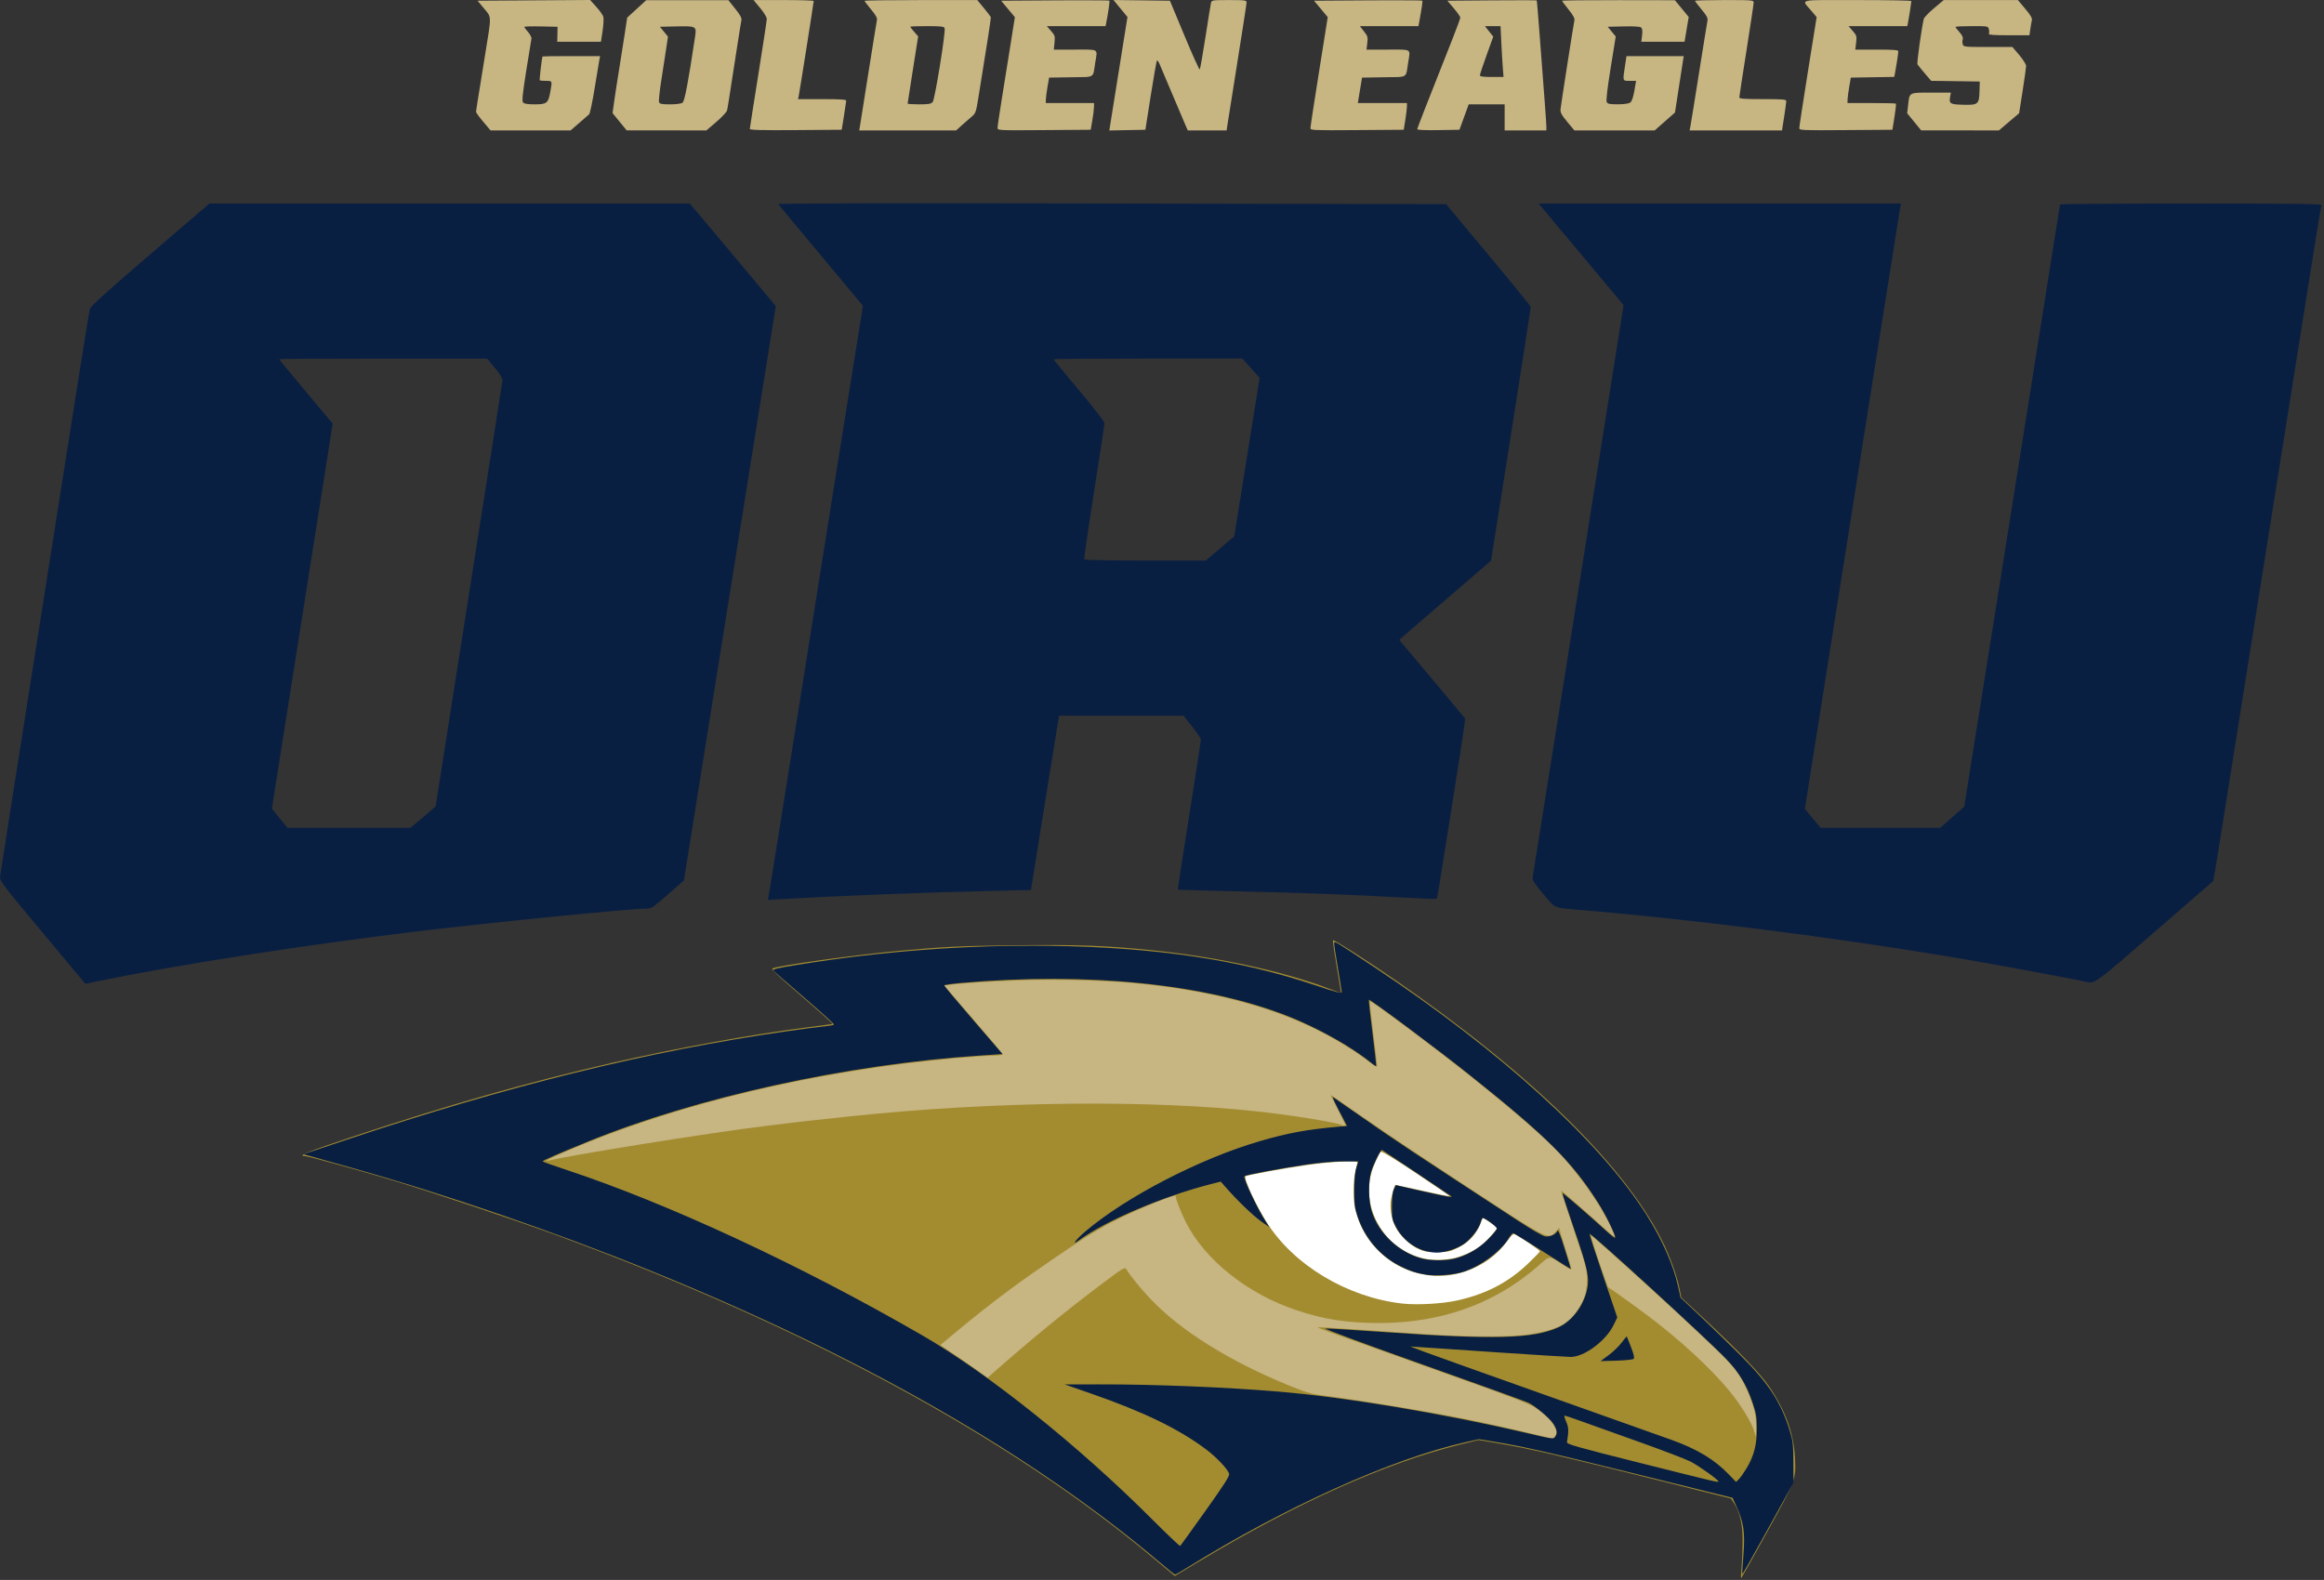 <svg clip-rule="evenodd" fill-rule="evenodd" stroke-linejoin="round" stroke-miterlimit="1.414" viewBox="132.934 100 294.133 199.999" xmlns="http://www.w3.org/2000/svg"><rect x="132.934" y="100" width="294.133" height="199.999" fill="#333333" stroke="none"/><g fill-rule="nonzero" transform="matrix(.165 0 0 .165 132.799 100.008)"><path d="m1336.68 1202.48c.45-4.94.8-14.38.79-20.98-.04-12.91-2.12-21.72-6.79-28.65l-2.19-3.24-60.99-15.28c-69.49-17.41-94.31-23.13-116.84-26.94l-15.84-2.67-15.16 3.76c-55.43 13.73-124.949 44.89-197.938 88.7l-19.778 11.87-17.721-14.79c-110.658-92.5-266.795-176.9-455.752-246.399-30.84-11.349-97.488-33.659-126.998-42.499-25.639-7.69-64.729-18.499-66.889-18.499-6.068 0 2.448-3.443 36.653-14.814 73.758-24.522 134.037-41.672 199.236-56.689 47.915-11.036 106.338-21.702 147.998-27.018 10.999-1.403 20.386-2.664 20.859-2.801.473-.138-10.06-9.647-23.405-21.133-20.305-17.476-23.943-21.003-22.291-21.614 6.517-2.41 64.246-10.372 96.835-13.355 34.556-3.163 45.947-3.711 88.721-4.267 46.482-.604 70.046.243 104.778 3.769 50.518 5.128 100.928 16.056 136.342 29.555 4.85 1.853 8.94 3.369 9.07 3.369s-1.32-9.02-3.21-20.045-3.21-20.28-2.92-20.568c.66-.659 27.12 16.283 48.22 30.868 103.04 71.239 174.62 141.068 203.87 198.887 6.32 12.507 11.72 27.385 13.92 38.38l1.2 6.029 16 14.884c26.84 24.97 44.46 43.28 51.28 53.27 12.4 18.19 18.93 36.01 19.9 54.29.9 17.06.79 17.34-21.05 56.89-10.73 19.42-19.8 35.61-20.14 35.95-.35.35-.26-3.41.19-8.36z" fill="#a38c30"/><path d="m453.492-.051-43.179.277-43.189.278 5.005 5.999c5.856 7.02 5.803 4.583.783 35.5-6.229 38.374-6.919 42.753-6.919 43.806 0 .594 2.503 4.03 5.562 7.637l5.56 6.556h61.389l6.492-5.604c3.571-3.082 7.039-6.119 7.707-6.75.67-.63 2.59-9.696 4.26-20.145 1.673-10.45 3.3-20.238 3.615-21.75l.57-2.75h-22.08c-12.144 0-22.109.113-22.145.25-.673 2.553-2.42 17.93-2.077 18.273.262.262 2.426.476 4.809.476 4.887 0 4.839-.127 3.246 8.566-1.57 8.573-2.66 9.434-11.94 9.434-5.499 0-8.065-.414-8.916-1.439-.938-1.13-.42-6.336 2.41-24.25 1.983-12.546 3.779-23.621 3.993-24.614.215-1.002-.913-3.287-2.534-5.133-1.61-1.829-2.919-3.618-2.919-3.974s5.737-.521 12.749-.367l12.75.279-.115 5.75-.117 5.75h33.525l1.244-8.369c.685-4.603.954-9.44.598-10.75s-2.781-4.756-5.391-7.658l-4.75-5.278zm401.413.015 5.369 6.508 5.367 6.51-1.324 8.26c-.73 4.543-3.55 22.211-6.28 39.261-2.721 17.05-5.259 32.925-5.639 35.278l-.691 4.279 13.838-.279 13.84-.279 4.124-26.248c2.269-14.435 4.399-26.52 4.735-26.856s1.255.901 2.043 2.748c.787 1.847 5.042 11.907 9.455 22.356 4.412 10.45 8.952 21.138 10.089 23.75l2.071 4.75h29.805l.539-3.75c.297-2.063 3.73-23.741 7.631-48.173 3.92-24.433 7.11-45.244 7.11-46.249 0-1.678-1.09-1.826-13.39-1.826-13.066 0-13.405.054-13.914 2.25-.286 1.237-2.198 13.049-4.246 26.249s-4.01 24.328-4.363 24.729c-.352.4-5.641-11.3-11.752-26l-11.119-26.728-21.65-.27-21.65-.269zm555.055.014c-30.69-.067-26.56.182-19.59 8.465l3.9 4.635-6.67 41.712c-3.66 22.941-6.66 42.504-6.65 43.474.02 1.655 2.2 1.747 35.74 1.5l35.7-.262 1.57-9.789c.87-5.384 1.37-9.996 1.11-10.25-.2-.254-8.7-.461-18.8-.461h-18.33l.06-2.75c.04-1.512.61-5.9 1.28-9.75l1.2-6.999 16.66-.274 16.65-.273.56-2.727c.83-4.079 2.57-15.547 2.58-16.977.01-.949-3.95-1.249-16.5-1.249h-16.51l.63-5.33c.59-4.992.42-5.565-2.6-9l-3.2-3.67h45.05l.56-2.75c.68-3.316 2.58-15.447 2.59-16.5 0-.412-18.72-.75-41.61-.75-5.9 0-11-.016-15.38-.025zm-831.15.026 5.08 6.087c2.84 3.398 5.09 7.092 5.09 8.361 0 1.251-2.925 20.504-6.5 42.785-3.575 22.28-6.5 41.022-6.5 41.649 0 .837 9.372 1.072 35.241.879l35.24-.263 1.69-10.5c.926-5.775 1.717-11.062 1.757-11.75.05-.958-4.26-1.25-18.449-1.25h-18.52l.514-2.25c.57-2.492 11.529-71.946 11.529-73.054 0-.382-10.389-.695-23.089-.695h-23.08zm744.66 0c-12.38 0-22.5.271-22.5.603s2.27 3.322 5.04 6.644c4.04 4.825 4.94 6.566 4.51 8.647-.29 1.433-1.23 7.105-2.08 12.605-.85 5.499-2.86 18.099-4.47 27.999s-3.62 22.5-4.47 28c-.85 5.499-1.81 11.237-2.12 12.749l-.57 2.75h70.91l1.62-10.435c.9-5.74 1.63-11.14 1.63-12 0-1.359-2.3-1.563-18-1.563-14.41 0-18-.269-18-1.344 0-.739 2.47-16.949 5.5-36.02 3-19.073 5.5-35.568 5.5-36.656 0-1.914-.7-1.979-22.5-1.979zm168.28 0-7.43 6.249c-4.09 3.438-7.64 7.15-7.89 8.25-1.81 7.927-5.4 33.817-4.83 34.793.39.664 2.92 3.785 5.61 6.935l4.91 5.728 18.67.272 18.6.272-.2 7.5c-.28 9.986-1.07 10.62-12.78 10.303-9.75-.264-10.62-.796-9.78-5.967l.6-3.336h-15.1c-17.35 0-16.57-.429-17.72 9.724l-.69 6.129 5.37 6.561 5.37 6.558 29.82.014 29.81.013 7.75-6.583 7.75-6.584 2.69-17.166c1.47-9.441 2.68-18.075 2.68-19.186 0-1.11-2.34-4.823-5.21-8.25l-5.3-6.23h-18.72c-17.85 0-18.76-.094-19.37-2-.34-1.1-.36-2.863-.02-3.918.41-1.3-.37-3.037-2.43-5.383-1.7-1.905-3.1-3.742-3.1-4.082s5.6-.617 12.5-.617c12.4 0 12.48.016 13.09 2.443.34 1.344.32 2.919-.04 3.5-.5.726 4.3 1.057 15.2 1.057h15.95l.68-4.75c.38-2.612.91-5.698 1.19-6.857.36-1.527-1.06-3.937-5.14-8.75l-5.6-6.643h-28.6-28.5zm-784.532.007c-23.79-.004-43.25.264-43.25.596s2.25 3.294 4.998 6.584c3.593 4.3 4.86 6.59 4.51 8.146-.27 1.191-3.19 19.266-6.48 40.166-3.295 20.899-6.244 39.461-6.555 41.249l-.564 3.25h74.365l4.117-3.75c2.264-2.063 5.664-5.032 7.554-6.598 3.254-2.694 3.534-3.443 5.248-13.999 7.373-45.388 9.903-61.849 9.625-62.63-.19-.495-2.58-3.623-5.33-6.953l-5-6.054-43.249-.006zm534.992.059c-23.7-.037-43.2.184-43.2.49s2.23 3.32 4.97 6.697c3.41 4.218 4.82 6.784 4.5 8.194-.65 2.824-10.24 64.298-10.65 68.203-.26 2.583.66 4.343 5.12 9.75l5.5 6.597h61.61l7.78-6.855 7.78-6.858 2.83-18.392c1.56-10.117 3.07-19.857 3.35-21.645l.53-3.25h-21.95-21.96l-1.18 7.75c-1.78 11.682-1.92 11.25 3.69 11.25h4.85l-1.32 7.617c-.86 4.95-1.95 8.09-3.11 8.969-1.13.856-4.6 1.362-9.49 1.382-6.36.027-7.88-.275-8.61-1.718-.59-1.145.46-10.15 3.01-26.027l3.91-24.274-3.07-3.725-3.07-3.723 12.13-.281c7.8-.181 12.61.114 13.46.826.95.783 1.17 2.551.76 6.031l-.6 4.925h33.18l.54-3.25c.29-1.787 1.01-6.068 1.59-9.513l1.06-6.264-5.3-6.42-5.3-6.417-43.3-.068zm-745.689.002-7.32 6.717-7.309 6.714-1.89 12.5c-1.038 6.875-2.991 19.25-4.338 27.5-1.348 8.249-3.021 19.101-3.719 24.114l-1.269 9.113 5.421 6.623 5.422 6.621 30.576.014 30.573.013 7.674-6.574c4.22-3.615 7.898-7.553 8.171-8.749.486-2.123 1.055-5.726 7.455-47.176 1.699-10.999 3.302-20.971 3.565-22.159.339-1.538-1.034-4.045-4.77-8.705l-5.24-6.545-31.499-.012-31.499-.01zm672.859.07c-6.24-.006-14.81.025-24.19.098l-34.2.264 4.98 5.83c2.73 3.206 4.97 6.398 4.97 7.091 0 .694-2.75 8.195-6.1 16.67-20.7 52.251-26.9 68.122-26.9 68.985 0 .599 6.19.867 16.17.697l16.2-.275 3.54-9.75 3.54-9.75h27.57v20h32v-2.894c0-1.593-.66-11.38-1.47-21.75s-2.4-31.44-3.55-46.819c-1.14-15.381-2.21-28.099-2.37-28.264-.09-.082-4-.126-10.24-.133zm-343.275.035c-4.958.008-10.39.029-16.067.065l-41.32.262 5.268 6.304 5.269 6.305-2.705 17.194c-1.487 9.457-4.47 28.072-6.63 41.367s-3.93 25.114-3.93 26.264c0 2.087.067 2.088 35.726 1.826l35.729-.262 1.211-6.999c.666-3.85 1.24-8.463 1.274-10.25l.06-3.25h-18.5-18.5l.061-2.75c.034-1.513.608-5.9 1.273-9.75l1.209-7 16.717-.273c19.06-.313 16.7 1.114 18.69-11.309 1.74-10.922 3.3-9.918-15.38-9.918h-16.428l.549-5.326c.51-4.942.317-5.591-2.676-9l-3.22-3.674h45.047l.555-2.75c1.536-7.613 2.777-16.41 2.371-16.815-.188-.189-10.803-.284-25.679-.26zm239.995 0c-4.96.008-10.39.029-16.07.065l-41.3.262 5.27 6.298 5.26 6.297-6.64 41.702c-3.66 22.936-6.64 42.493-6.63 43.463.01 1.655 2.19 1.746 35.77 1.5l35.8-.262 1.2-7.5c.65-4.125 1.21-8.738 1.25-10.25v-2.75h-18.84-18.83l1.61-9.75 1.61-9.75 16.71-.273c19.06-.313 16.7 1.114 18.68-11.309 1.7-10.922 3.3-9.918-15.5-9.918h-16.45l.6-5.031c.54-4.595.32-5.374-2.6-9l-3.1-3.969h44.94l.51-2.75c2.05-11.051 2.82-16.405 2.42-16.806-.19-.193-10.81-.293-25.69-.27zm-354.203 19.826c10.592 0 12.997.27 13.475 1.514.983 2.56-7.439 54.769-9.152 56.735-1.23 1.42-3.19 1.75-10.36 1.75-4.87 0-8.85-.257-8.85-.57 0-.314 1.819-12.045 4.041-26.07l4.043-25.499-3.043-3.465c-1.67-1.906-3.04-3.674-3.04-3.93s5.8-.465 12.89-.465zm427.933 0h11.97l.61 12.75c.34 7.012.86 15.788 1.16 19.499l.55 6.75h-9.06c-6.57 0-9.07-.343-9.08-1.25-.01-.687 2.29-7.644 5.12-15.46l5.13-14.211-3.2-4.039zm-615.139.131c10.21-.082 10.333.923 9.295 7.869-5.151 34.469-8.011 49.551-9.619 50.728-1.03.773-4.79 1.271-9.55 1.271-6.36 0-7.96-.312-8.473-1.648-.348-.907.361-7.994 1.574-15.75 1.214-7.756 2.899-18.709 3.744-24.342l1.53-10.242-3.099-3.757-3.1-3.76 12.699-.281c1.897-.042 3.561-.077 5.02-.088zm278.885 731.487c-7.303.028-14.315.161-20.697.406-24.659.949-46.519 2.384-54.054 3.549l-3.715.574 22.465 26.055c12.35 14.339 22.46 26.389 22.46 26.789 0 .397-3.713.802-8.25.899-11.94.255-40.128 2.759-63.749 5.664-96.474 11.861-188.997 35.716-263.495 67.935-7.15 3.092-13.45 6.072-14 6.622-.667.668-.501.823.5.463 8.139-2.924 127.988-22.175 164.997-26.505 4.675-.547 12.1-1.472 16.5-2.057 7.576-1.006 16.195-1.965 49.163-5.47 110.918-11.8 232.236-13.13 317.334-3.48 25.539 2.894 57.665 8.199 61.335 10.128 1.01.532 2.07.73 2.36.44s-2.2-5.725-5.54-12.08-5.89-11.555-5.67-11.555c.23 0 11.12 7.508 24.21 16.684s49.2 33.315 80.24 53.644c62.85 41.156 62.28 40.861 67.92 34.825l2.89-3.099 1.62 5.722c.89 3.148 3.11 10.335 4.95 15.973 1.83 5.638 3.02 10.25 2.66 10.25-.37 0-3.38-1.755-6.7-3.9-10.85-7.01-9.2-7.132-19.04 1.422-33.07 28.761-73.96 43.421-121.24 43.451-24.98.02-42.4-2.67-63.95-9.88-37.589-12.588-70.259-38.677-84.849-67.807-3.73-7.44-8.289-19.29-7.419-19.29.342 0 .366-.254.054-.566-1.623-1.623-42.5 15.741-55.265 23.477-2.75 1.666-6.8 4.001-9 5.191-6.94 3.753-46.355 30.677-62.499 42.692-15.686 11.673-27.912 21.343-44.77 35.403l-9.271 7.73 10.752 7.21c5.913 3.97 14.075 9.6 18.138 12.51l7.387 5.31 4.232-3.73c29.646-26.11 55.512-47.27 84.001-68.708 14.903-11.216 17.095-12.561 17.999-11.041 2.911 4.888 11.424 15.37 18.688 23.006 23.286 24.483 60.286 47.603 106.338 66.463 12.624 5.17 16.744 6.37 26.004 7.61 37.25 4.96 87.87 13.53 120.99 20.48 14.88 3.12 54.06 12.23 55.23 12.84.12.07.95-.98 1.82-2.32 1.48-2.25 1.46-2.76-.31-6.75-2.1-4.72-7.3-9.85-15.45-15.23-3.69-2.44-20.26-8.82-54.78-21.11-51.06-18.17-56.83-20.22-78-27.79-6.88-2.46-17.33-6.18-23.23-8.26-5.9-2.09-10.57-3.95-10.38-4.14s13.57.56 29.72 1.68c16.17 1.11 40.41 2.77 53.89 3.69 32.38 2.2 66.19 2.18 79.47-.05 20-3.36 28-7.17 34.99-16.66 6.3-8.554 8.53-15.192 8.53-25.326 0-7.885-.51-9.847-10.03-38.1-5.51-16.383-9.9-29.9-9.75-30.04.27-.24 16.71 14.134 34.03 29.757 6.59 5.934 7.63 6.578 6.72 4.149-6.17-16.363-21.5-39.518-39.89-60.243-14.41-16.25-59.54-54.08-107.58-90.19-27.51-20.682-39.49-29.28-40.03-28.737-.23.232.91 10.968 2.55 23.858 1.63 12.89 2.98 24.268 2.98 25.283.01 1.543-.77 1.251-4.74-1.779-45.28-34.558-105.153-54.562-184.252-61.56-18.025-1.595-42.552-2.455-64.459-2.371zm417.674 196.017c-.45.153 2.1 8.7 5.8 19.454 3.82 11.101 7.06 20.258 7.21 20.348 2.24 1.349 23.62 16.69 30.77 22.09 24.21 18.25 47.59 39.8 61.93 57.08 8.8 10.6 17.67 24.94 19.38 31.34l1.19 4.47.32-5.97c.18-3.28-.2-8.67-.84-11.97-1.64-8.43-6.8-20.94-12.23-29.65-4.66-7.47-12.21-15.06-48.25-48.43-17.68-16.374-63.63-57.764-65.23-58.75-.02-.013-.04-.017-.05-.012z" fill="#c7b582"/><path d="m1060.28 883.538c-.11-.019-.18-.011-.22.023-1.88 1.926-6.04 11.325-7.51 16.967-7.38 28.323 11.34 58.363 40.47 64.95 7.99 1.806 19.63 1.212 27.18-1.387 7.59-2.611 12.78-5.394 17.68-9.494 4.44-3.709 11.14-11.268 11.14-12.568 0-.42-2.41-2.363-5.35-4.318l-5.36-3.552-2.21 5.351c-3.21 7.733-9.01 13.821-16.86 17.686-6.13 3.019-7.45 3.287-16.2 3.283-8.36-.004-10.2-.339-15.15-2.764-6.19-3.038-13.58-10.29-16.68-16.365-3.15-6.176-4.54-15.027-3.35-21.407.98-5.307 2.77-10.959 3.45-10.959.19 0 9.48 2.042 20.66 4.537 11.17 2.495 20.48 4.366 20.69 4.158s-11.34-8.177-25.66-17.708c-14.74-9.815-25.04-16.139-26.72-16.432zm-23.39 7.414c-7.02-.072-20.14.903-31.93 2.566-18.727 2.641-47.781 7.973-48.755 8.947-1.54 1.54 7.503 21.222 16.039 34.912 20.569 32.987 61.776 57.799 104.036 62.643 11.59 1.32 30.96.21 42.77-2.456 21.8-4.929 38.68-13.726 53.64-27.951 5.13-4.877 9.32-9.235 9.32-9.685 0-.731-13.78-10.155-18.7-12.789-1.68-.894-2.52-.225-6.35 5.025-7.88 10.833-18.98 18.842-32.28 23.301-35.97 12.054-74.68-9.545-84.15-46.942-1.91-7.521-1.92-22.214-.03-30.039.8-3.3 1.46-6.337 1.48-6.75.03-.499-1.9-.748-5.1-.781z" fill="#fff"/><path d="m891.984 1199.88c-98.988-84-230.056-159.2-392.993-225.374-72.379-29.419-156.267-58.289-228.496-78.628-13.75-3.873-27.682-7.802-30.961-8.731l-5.962-1.691 33.462-11.197c123.577-41.359 232.036-68.079 337.454-83.138 11.549-1.651 24.271-3.314 28.271-3.695s7.478-1.026 7.729-1.432-9.829-9.572-22.399-20.368c-12.571-10.795-23.354-20.229-23.963-20.964-.906-1.091 2.506-1.92 18.626-4.528 64.578-10.447 129.798-15.354 193.057-14.526 81.377 1.066 145.287 10.551 204.001 30.278 16.23 5.454 20.18 6.471 20.17 5.196 0-.872-1.37-9.434-3.03-19.026-1.67-9.592-2.91-18.02-2.75-18.731.33-1.479 1.01-1.066 30.81 18.691 97.08 64.363 173.66 134.128 209.07 190.467 11.86 18.869 20.39 38.316 23.93 54.513l1.85 8.5 15.31 14.414c8.42 7.93 22.31 21.43 30.85 30 21.71 21.76 30.96 35.97 37.64 57.8 2.41 7.86 2.7 10.42 2.75 24.28l.07 15.5-19.43 35.23c-10.69 19.38-19.59 35.08-19.77 34.9s.19-6.81.83-14.73c1.37-16.84.19-25.21-5.2-36.9l-3.17-6.89-71.13-17.62c-70.74-17.53-89.52-21.81-111.79-25.46l-11.66-1.92-10.47 2.37c-56.78 12.83-137.96 49.46-213.528 96.35-4.581 2.85-8.631 5.16-9 5.15s-4.946-3.64-10.171-8.08zm33.442-40.71c14.473-20.32 18.617-26.81 18.193-28.5-.854-3.41-9.892-12.96-17.888-18.91-21.18-15.8-48.089-28.8-88.739-42.9l-19.499-6.77 25.999-.05c41.854-.09 97.114 2.13 137.498 5.51 52.07 4.35 127.69 16.99 191.93 32.08 18.47 4.33 19.5 4.47 20.75 2.76 2-2.74 1.59-5.71-1.44-10.2-3.05-4.53-13.49-13.31-19.11-16.07-2-.99-38.41-14.13-80.91-29.22-42.49-15.08-76.23-27.56-74.96-27.72 1.26-.16 22.31 1.11 46.77 2.82 83.24 5.84 112.74 5.02 132.02-3.63 10.23-4.59 19.02-15.93 21.93-28.283 2.26-9.583.91-16.226-9.48-46.5-5.26-15.34-9.4-28.059-9.19-28.263.35-.352 21.44 17.854 34.04 29.391 3.23 2.952 6.07 5.158 6.33 4.902.94-.939-6.53-16.49-12.41-25.859-20.27-32.25-39.56-51.54-98.66-98.673-25.2-20.18-76.09-58.139-77.79-58.139-.25 0 .98 11.362 2.73 25.249 1.75 13.888 3.02 25.426 2.84 25.641-.19.215-2.27-1.181-4.62-3.103-14.31-11.696-40.41-26.283-62.841-35.115-63.169-24.879-153.667-34.109-250.655-25.549-7.288.643-13.25 1.486-13.25 1.873s10.082 12.401 22.403 26.696l22.404 25.991-17.654 1.176c-102.338 6.816-217.016 32.004-300.254 65.946-23.702 9.665-34.864 14.53-34.882 15.204-.007.28 7.974 3.143 17.737 6.362 78.201 25.786 179.967 73.074 273.065 126.873 51.265 29.63 120.488 85.05 177.147 141.81 11.288 11.31 20.794 20.31 21.124 20 .329-.31 9.033-12.4 19.342-26.87zm170.054-181.15c-8.52-1.36-13.71-3.084-21.57-7.157-14.75-7.648-26.31-21.248-31.58-37.173-2.4-7.227-2.72-9.717-2.68-20.715.03-8.446.55-14.039 1.59-17.249l1.55-4.75h-11.59c-7.22 0-18.21.968-29.15 2.569-17.669 2.584-45.801 7.833-46.675 8.707-1.312 1.312 9.846 24.988 16.814 35.678l2.252 3.454-4.614-3.174c-7.432-5.114-19.078-16.218-29.604-28.229l-3.062-3.494-7.337 1.872c-37.393 9.539-81.158 28.215-101.688 43.397-6 4.436-1.959-.966 5.38-7.192 31.196-26.464 87.808-55.743 133.618-69.104 21.44-6.253 36.526-9.029 60.146-11.067l6.78-.585-6.02-11.464c-3.31-6.305-5.46-11.129-4.79-10.72.68.409 11.59 7.975 24.24 16.812 23.98 16.758 34.19 23.527 118.49 78.564 9.08 5.925 17.93 11.071 19.68 11.436 3.66.765 8.69-1.382 9.78-4.176.47-1.207 2.28 3.24 5.56 13.694 2.67 8.514 4.77 15.531 4.67 15.592s-9.86-6.096-21.69-13.682c-11.82-7.586-21.95-13.803-22.5-13.815s-2.12 1.817-3.5 4.066c-6.55 10.709-23.73 22.879-37.06 26.246-7.41 1.871-19.26 2.643-25.43 1.656zm19.7-12.141c9.56-1.979 19.43-7.466 26.94-14.973 3.77-3.774 6.86-7.54 6.86-8.369 0-1.616-9.85-8.768-11.06-8.025-.39.245-1.01 1.687-1.38 3.204-1.14 4.758-7.49 12.969-12.88 16.654-5.39 3.686-14.55 6.614-20.64 6.593-12.65-.042-24.8-7.523-31.11-19.162-3.26-6.018-3.42-6.812-3.4-16.325.01-6.706.51-11.028 1.5-13.122l1.47-3.122 21 4.756c18.6 4.211 22.94 4.945 21.42 3.626-.65-.562-52.34-35.101-53.01-35.419-.97-.458-6.59 10.841-8.31 16.713-2.29 7.801-2.11 22.205.39 30.285 5.2 16.846 20.68 31.502 38.29 36.243 6.39 1.721 16.81 1.914 23.92.442zm203.8 170.691c0-1.27-15.42-12.25-21.49-15.31-3.86-1.95-22.08-8.91-40.51-15.46-18.42-6.56-38.37-13.69-44.33-15.86-5.95-2.16-11.21-3.93-11.69-3.93s.06 2.09 1.19 4.65c1.96 4.44 2.07 7 .63 15.67-.26 1.62 6.24 3.48 56.7 16.16 56.79 14.28 59.5 14.91 59.5 14.08zm21.49-10.06c5.73-9.56 7.96-18.19 7.9-30.5-.05-9.1-.48-11.76-3.27-20-4.66-13.74-10.28-23.07-20.12-33.36-14.68-15.35-103.89-97.081-104.89-96.086-.22.218 4.48 14.741 10.44 32.272l10.83 31.874-2.86 5.9c-5.85 12.05-22.46 24.4-32.81 24.4-2.45 0-27.58-1.57-55.83-3.48-28.26-1.91-54.98-3.72-59.38-4.02l-8-.54 10.5 3.96c5.78 2.18 48.07 17.29 94 33.57 45.92 16.28 89.12 31.63 96 34.13 19.93 7.22 32.81 14.98 43.88 26.46l5.62 5.82 2.19-2.2c1.21-1.21 3.81-4.9 5.79-8.2zm-105.78-86.86c3.41-2.51 7.89-6.82 9.94-9.58 2.06-2.75 3.85-4.9 3.98-4.76.14.13 1.62 3.81 3.3 8.18 2.12 5.5 2.74 8.25 2.02 8.98-.58.57-6.54 1.2-13.25 1.4l-12.19.36zm-1201.281-324.289c-29.982-35.869-32.873-39.649-32.574-42.579.181-1.77 11.559-74.319 25.286-161.217 13.726-86.899 28.984-183.647 33.907-214.997 4.922-31.349 9.294-58.213 9.714-59.698.536-1.894 14.319-14.338 46.241-41.749l45.479-39.049h368.374l7.896 9.25c4.343 5.087 19.21 22.796 33.038 39.354l25.141 30.104-35.237 220.317-35.238 220.316-12.351 10.826c-11.76 10.3-12.59 10.83-16.81 10.83-12.08 0-119.948 10.74-175.777 17.5-87.638 10.61-184.627 25.76-245.096 38.289l-9.096 1.885-32.903-39.373zm291.885-88.378c5.34-4.44 9.71-8.34 9.71-8.67 0-.328 11.48-73.412 25.51-162.407 14.03-88.998 25.596-162.858 25.701-164.128.127-1.529-1.822-4.739-5.76-9.485l-5.952-7.174-79.748-.024c-43.862-.013-79.749.184-79.749.437s9.223 11.48 20.495 24.948l20.494 24.488-14.088 89.299c-7.749 49.115-18.241 115.568-23.314 147.668l-9.225 58.366 11.985 14.766h94.227l9.712-8.077zm1274.176 125.927c-8.13-1.922-72.85-13.861-99-18.261-90.83-15.287-203.88-29.662-287.49-36.56-20.96-1.729-18.71-.755-28.44-12.311-7-8.309-8.52-10.685-8.11-12.719.28-1.376 11.57-72.25 25.09-157.498 13.51-85.248 27.25-171.876 30.53-192.496 3.28-20.625 7.79-49.098 10.04-63.275l4.08-25.776-32.61-38.973-32.6-38.969h277.97l-.5 2.75c-.28 1.512-8.37 52.474-17.99 113.248-9.61 60.774-20.4 128.948-23.98 151.497-3.58 22.55-12.07 76.092-18.87 118.978l-12.35 77.984 12.02 14.529h91.85l9.19-8.115 9.19-8.116 36.71-230.626c20.2-126.848 36.73-230.966 36.75-231.376.02-.413 45.24-.75 100.5-.75 79.95 0 100.37.255 100.01 1.25-.45 1.218-8.39 50.86-43.47 271.745-34.89 219.676-39.18 246.496-39.46 246.786-.16.159-20.48 17.811-45.17 39.227-47.64 41.338-45.48 39.823-53.87 37.838zm-1009.08-65.449c.34-1.59 10.309-63.878 22.159-138.397 11.857-74.524 24.243-152.377 27.526-172.997 3.282-20.625 9.724-60.899 14.315-89.498l8.349-52-32.157-38.499c-17.685-21.175-32.43-38.949-32.765-39.499-.406-.666 84.99-.833 255.795-.5l256.408.5 32.49 38.911c17.87 21.401 32.5 39.4 32.51 39.999s-6.83 44.636-15.21 97.86l-15.24 96.77-27.02 23.228c-14.86 12.774-30.71 26.443-35.23 30.373l-8.22 7.147 24.97 29.733c13.73 16.354 25.21 30.118 25.5 30.589.45.721-3.41 25.703-19.53 126.678-.99 6.213-1.98 11.479-2.21 11.704-.22.225-12.09-.233-26.37-1.016-42.64-2.339-70.31-3.385-122.457-4.628-27.224-.649-49.622-1.268-49.772-1.374-.15-.107 3.787-25.707 8.75-56.888 4.93-31.17 8.99-57.379 8.99-58.229 0-.849-2.998-5.326-6.661-9.949l-6.66-8.4h-47.731-47.732l-.985 5.75c-.543 3.162-5.398 33.25-10.79 66.863l-9.805 61.113-29.065.666c-52.804 1.212-116.098 3.666-161.427 6.262l-11.363.65.601-2.903zm346.234-266.745 10.926-9.311 9.725-60.77 9.726-60.77-6.621-7.398-6.63-7.4h-72.369c-39.809 0-72.379.24-72.379.54 0 .297 8.773 10.985 19.495 23.75 11.411 13.586 19.497 24.06 19.5 25.261.003 1.129-3.604 24.896-8.014 52.815-4.41 27.92-7.764 51.175-7.454 51.677.328.529 20.009.913 46.864.914l46.299.001 10.927-9.312z" fill="#091f42"/></g></svg>